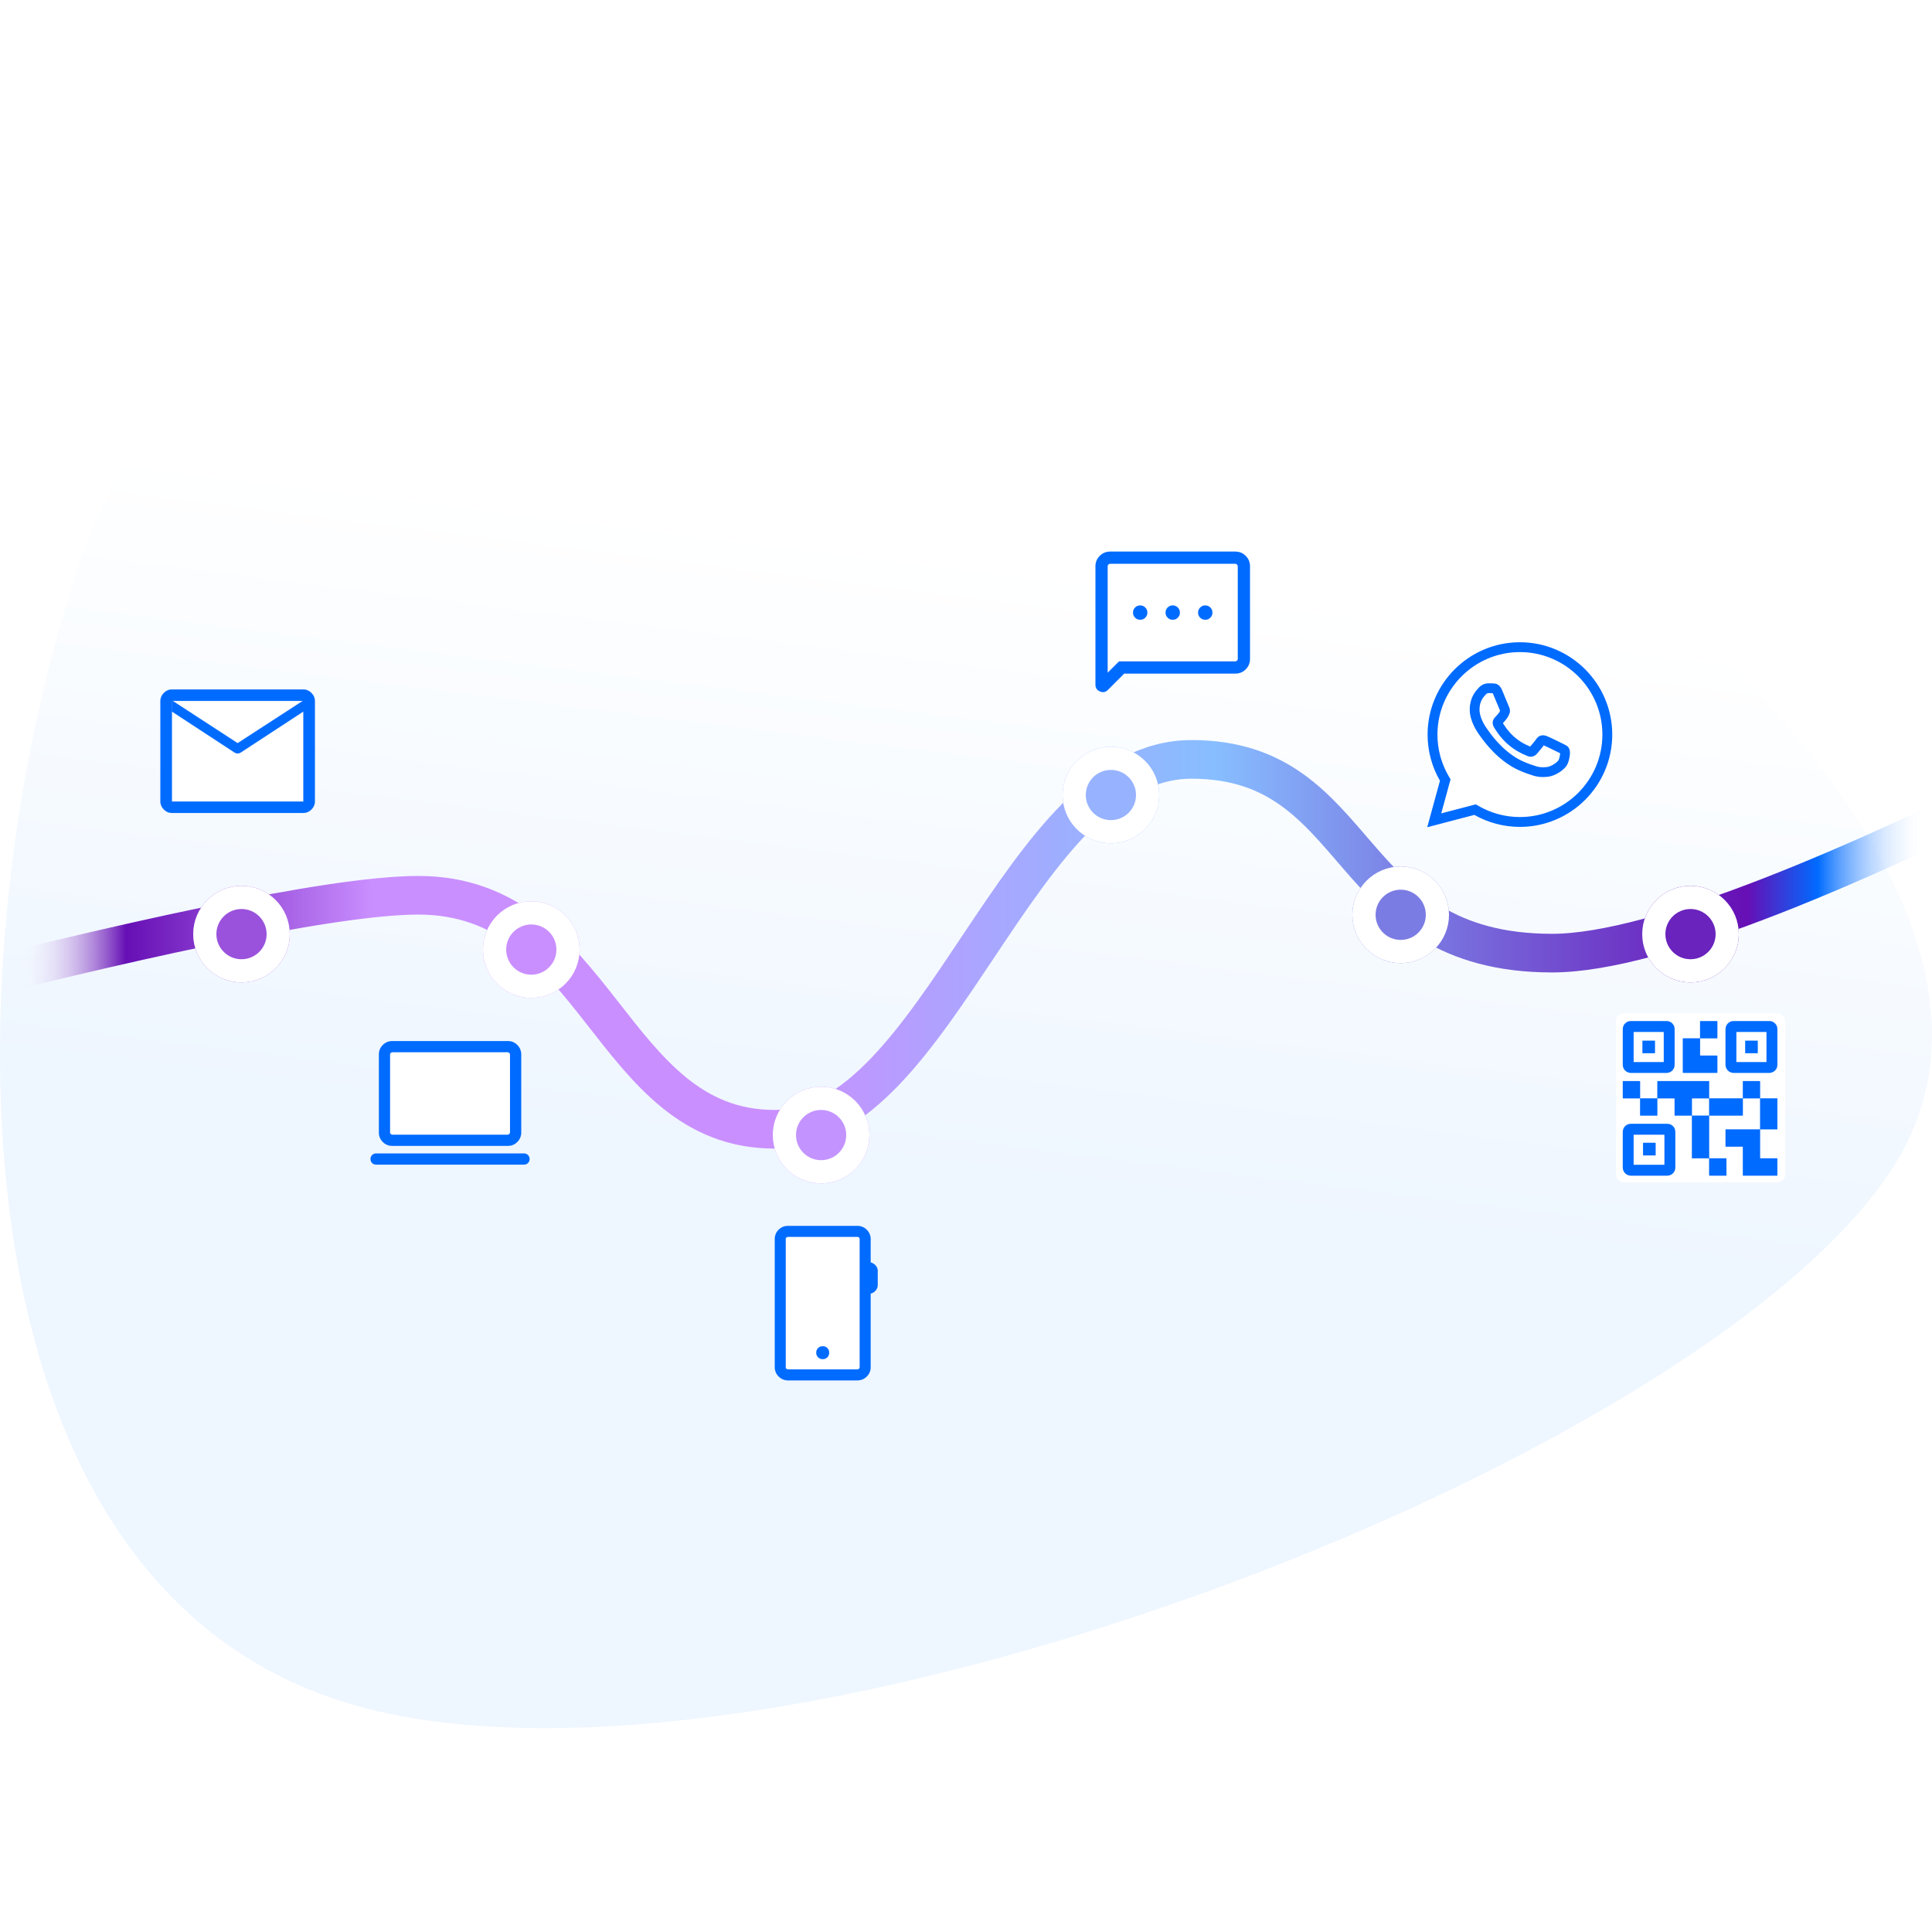<svg width="500" height="500" viewBox="0 0 500 500" fill="none" xmlns="http://www.w3.org/2000/svg">
<g clip-path="url(#clip0_813_1533)">
<path opacity="0.37" d="M22.244 141.087C-11.983 236.512 -18.005 405.284 87.357 439.942C192.719 474.6 442.51 378.671 490.48 301.208C538.45 223.746 394.842 110.703 289.523 70.59C184.205 30.477 51.386 59.796 22.244 141.087Z" fill="url(#paint0_linear_813_1533)"/>
<path d="M284.875 146L285.625 175.875L290.25 172.625L320.625 172.75L322.25 169.375L321.875 146.75L320.75 144.5L286.375 144.75L284.875 146Z" fill="white"/>
<path d="M373.875 201.125L370.875 212.625L381.625 209.625L386.875 211.875L396.375 212.375L407.875 207.75L415 198.375L416 187.125L412 176.75L400.25 168L385.75 168.5L373.5 178L370.5 191L373.875 201.125Z" fill="white"/>
<rect x="43.375" y="180.312" width="36.812" height="28.125" fill="white"/>
<rect x="418.25" y="262.25" width="43.75" height="43.75" rx="2" fill="white"/>
<rect x="100.625" y="271.5" width="32.375" height="23.25" fill="white"/>
<rect x="202.375" y="319.25" width="21.25" height="36" fill="white"/>
<path d="M287.306 142.763H319.694C320.755 142.763 321.651 143.13 322.386 143.864C323.12 144.599 323.487 145.495 323.487 146.556V170.523C323.487 171.584 323.12 172.48 322.386 173.215C321.651 173.949 320.755 174.316 319.694 174.316H290.949V174.312L290.94 174.32L286.726 178.534C286.428 178.832 286.108 179.015 285.767 179.082C285.425 179.149 285.06 179.102 284.673 178.939C284.286 178.776 283.996 178.548 283.803 178.255C283.61 177.962 283.513 177.603 283.513 177.179V146.556C283.513 145.495 283.88 144.599 284.614 143.864C285.349 143.13 286.245 142.763 287.306 142.763ZM287.306 145.896C287.14 145.896 286.988 145.965 286.852 146.102C286.759 146.194 286.7 146.293 286.67 146.398V145.908H286.646V174.116L286.667 174.095L289.61 171.184H319.694C319.86 171.184 320.012 171.114 320.148 170.978C320.285 170.841 320.354 170.689 320.354 170.523V146.556C320.354 146.39 320.285 146.238 320.148 146.102C320.012 145.965 319.86 145.896 319.694 145.896H287.306ZM295.079 156.689C295.591 156.689 296.027 156.87 296.388 157.23C296.748 157.591 296.929 158.027 296.929 158.539C296.929 159.051 296.748 159.488 296.388 159.849C296.027 160.209 295.591 160.389 295.079 160.389C294.567 160.389 294.13 160.209 293.77 159.849C293.409 159.488 293.229 159.051 293.229 158.539C293.23 158.027 293.409 157.591 293.77 157.23C294.13 156.87 294.567 156.689 295.079 156.689ZM303.5 156.689C304.012 156.689 304.448 156.87 304.809 157.23C305.169 157.591 305.35 158.027 305.35 158.539C305.35 159.051 305.169 159.488 304.809 159.849C304.448 160.209 304.012 160.389 303.5 160.389C302.988 160.389 302.552 160.209 302.191 159.849C301.831 159.488 301.65 159.051 301.65 158.539C301.65 158.027 301.831 157.591 302.191 157.23C302.552 156.87 302.988 156.689 303.5 156.689ZM311.921 156.689C312.433 156.689 312.87 156.87 313.23 157.23C313.591 157.591 313.77 158.027 313.771 158.539C313.771 159.051 313.591 159.488 313.23 159.849C312.87 160.209 312.433 160.389 311.921 160.389C311.409 160.389 310.973 160.209 310.612 159.849C310.252 159.488 310.071 159.051 310.071 158.539C310.071 158.027 310.252 157.591 310.612 157.23C310.973 156.87 311.409 156.689 311.921 156.689Z" fill="#006BFF" stroke="#006BFF" stroke-width="0.025"/>
<path d="M-116.604 283.134C-116.604 283.134 61.568 231.692 108.249 231.692C154.93 231.692 157.535 292.25 200.446 292.25C243.357 292.25 263.226 196.529 308.381 196.529C353.535 196.529 347.023 246.669 401.699 246.669C456.375 246.669 616.605 152.25 616.605 152.25" stroke="url(#paint1_linear_813_1533)" stroke-width="10"/>
<path d="M393.354 213.25C389.314 213.25 385.338 212.194 381.855 210.197L381.669 210.09L370.431 213.037L373.466 201.953L373.354 201.761C371.297 198.239 370.21 194.209 370.21 190.107C370.21 177.345 380.592 166.963 393.354 166.963C406.115 166.963 416.498 177.345 416.498 190.107C416.498 202.868 406.116 213.25 393.354 213.25ZM381.818 208.965L382.377 209.287C385.701 211.193 389.496 212.201 393.354 212.201C405.536 212.201 415.448 202.289 415.448 190.107C415.448 177.924 405.536 168.012 393.354 168.012C381.171 168.012 371.259 177.924 371.259 190.107C371.259 194.024 372.297 197.871 374.26 201.233L374.594 201.804L371.924 211.56L381.818 208.965Z" fill="#006BFF" stroke="#006BFF" stroke-width="1.5"/>
<path d="M399.332 200.35C398.629 200.35 397.819 200.263 396.946 199.986C396.007 199.688 394.954 199.333 393.615 198.755C388.8 196.675 385.311 192.392 383.66 190.024C383.617 189.961 383.587 189.918 383.57 189.895C382.829 188.906 381.116 186.329 381.116 183.63C381.116 180.774 382.547 179.247 383.158 178.595L383.267 178.479C384 177.677 384.85 177.591 385.182 177.591C385.574 177.591 385.968 177.594 386.311 177.611C386.343 177.613 386.377 177.613 386.412 177.612C386.997 177.623 387.577 177.765 388.056 178.916C388.215 179.299 388.448 179.866 388.694 180.465C389.131 181.528 389.729 182.984 389.817 183.16C389.913 183.353 390.207 183.942 389.865 184.628L389.785 184.789C389.636 185.095 389.507 185.358 389.219 185.693C389.125 185.803 389.028 185.922 388.93 186.04C388.727 186.287 388.518 186.542 388.327 186.732C388.036 187.022 388.025 187.058 388.156 187.284C388.557 187.971 389.66 189.724 391.257 191.148C393.036 192.735 394.555 193.393 395.37 193.747C395.539 193.821 395.676 193.88 395.777 193.93C396.201 194.143 396.266 194.07 396.407 193.908C396.82 193.436 397.842 192.225 398.19 191.703C398.822 190.755 399.615 191.045 400.09 191.217C400.674 191.43 403.693 192.921 404.078 193.114L404.386 193.265C404.858 193.493 405.198 193.657 405.393 193.982L405.394 193.983C405.688 194.476 405.56 195.871 405.101 197.159C404.533 198.752 401.997 200.055 400.805 200.233C400.402 200.293 399.903 200.35 399.332 200.35ZM385.182 178.62C385.03 178.62 384.496 178.66 384.026 179.173L383.908 179.299C383.336 179.91 382.145 181.181 382.145 183.63C382.145 186.019 383.714 188.372 384.389 189.272C384.414 189.307 384.452 189.36 384.505 189.435C386.094 191.714 389.443 195.832 394.024 197.81C395.32 198.37 396.345 198.715 397.258 199.005C398.635 199.443 399.855 199.334 400.654 199.214C401.697 199.059 403.755 197.872 404.132 196.813C404.561 195.612 404.546 194.709 404.5 194.499C404.423 194.424 404.157 194.296 403.94 194.191L403.619 194.034C402.875 193.661 400.21 192.356 399.738 192.183C399.231 191.999 399.21 192.029 399.046 192.273C398.63 192.899 397.471 194.255 397.183 194.585C396.529 195.333 395.805 195.094 395.317 194.85C395.23 194.806 395.11 194.755 394.962 194.69C394.156 194.34 392.476 193.612 390.574 191.915C388.867 190.393 387.694 188.531 387.269 187.801C386.728 186.874 387.319 186.285 387.603 186.003C387.757 185.849 387.95 185.615 388.137 185.387C388.238 185.263 388.34 185.139 388.439 185.024C388.641 184.788 388.724 184.617 388.862 184.336L388.945 184.168C389.027 184.003 389.014 183.854 388.897 183.619C388.8 183.424 388.377 182.398 387.743 180.855C387.498 180.258 387.266 179.692 387.107 179.311C386.827 178.637 386.647 178.637 386.418 178.64C386.364 178.641 386.311 178.641 386.26 178.638C385.932 178.623 385.557 178.62 385.182 178.62Z" fill="#006BFF" stroke="#006BFF" stroke-width="1.5"/>
<path d="M44.5 178.438H78.5C79.293 178.438 79.986 178.735 80.582 179.331C81.178 179.927 81.475 180.62 81.475 181.413V207.413C81.475 208.206 81.178 208.899 80.582 209.495C79.986 210.091 79.293 210.388 78.5 210.388H44.5C43.707 210.388 43.014 210.091 42.418 209.495C41.822 208.899 41.525 208.206 41.525 207.413V181.413C41.525 180.62 41.822 179.927 42.418 179.331C43.014 178.735 43.707 178.438 44.5 178.438ZM44.475 181.413V207.438H78.525V184.117L78.486 184.143L62.286 194.742C62.154 194.808 62.03 194.866 61.915 194.915C61.802 194.963 61.664 194.988 61.5 194.988C61.336 194.988 61.198 194.963 61.085 194.915C60.969 194.866 60.845 194.808 60.713 194.742H60.714L44.525 184.149V181.413H44.475ZM44.736 181.434L61.486 192.334L61.5 192.343L61.514 192.334L78.314 181.434L78.385 181.388H44.666L44.736 181.434Z" fill="#006BFF" stroke="#006BFF" stroke-width="0.05"/>
<g filter="url(#filter0_d_813_1533)">
<circle cx="62.5" cy="237.75" r="12.5" fill="#9A52DC"/>
<circle cx="62.5" cy="237.75" r="9.5" stroke="white" stroke-width="6"/>
</g>
<g filter="url(#filter1_d_813_1533)">
<circle cx="137.5" cy="241.75" r="12.5" fill="#CA8FFF"/>
<circle cx="137.5" cy="241.75" r="9.5" stroke="white" stroke-width="6"/>
</g>
<g filter="url(#filter2_d_813_1533)">
<circle cx="362.5" cy="232.75" r="12.5" fill="#7B7CE3"/>
<circle cx="362.5" cy="232.75" r="9.5" stroke="white" stroke-width="6"/>
</g>
<g filter="url(#filter3_d_813_1533)">
<circle cx="287.5" cy="201.75" r="12.5" fill="#97B3FF"/>
<circle cx="287.5" cy="201.75" r="9.5" stroke="white" stroke-width="6"/>
</g>
<g filter="url(#filter4_d_813_1533)">
<circle cx="212.5" cy="289.75" r="12.5" fill="#C394FF"/>
<circle cx="212.5" cy="289.75" r="9.5" stroke="white" stroke-width="6"/>
</g>
<g filter="url(#filter5_d_813_1533)">
<circle cx="437.5" cy="237.75" r="12.5" fill="#6A23BD"/>
<circle cx="437.5" cy="237.75" r="9.5" stroke="white" stroke-width="6"/>
</g>
<mask id="path-25-inside-1_813_1533" fill="white">
<path d="M442.329 304.25V299.78H446.798V304.25H442.329ZM437.859 299.78V288.719H442.329V299.78H437.859ZM455.511 292.286V284.25H459.981V292.286H455.511ZM451.042 284.25V279.781H455.511V284.25H451.042ZM424.451 288.719V284.25H428.92V288.719H424.451ZM419.981 284.25V279.781H424.451V284.25H419.981ZM439.981 268.72V264.25H444.45V268.72H439.981ZM422.78 274.86H430.59V267.049H422.78V274.86ZM419.981 275.537V266.372C419.981 265.771 420.184 265.267 420.591 264.86C420.998 264.453 421.502 264.25 422.103 264.25H431.268C431.869 264.25 432.373 264.453 432.78 264.86C433.186 265.267 433.389 265.771 433.389 266.372V275.537C433.389 276.138 433.186 276.642 432.78 277.049C432.373 277.455 431.869 277.658 431.268 277.658H422.103C421.502 277.658 420.998 277.455 420.591 277.049C420.184 276.642 419.981 276.138 419.981 275.537ZM422.78 301.451H430.771V293.64H422.78V301.451ZM419.981 302.128V292.963C419.981 292.362 420.184 291.858 420.591 291.451C420.998 291.045 421.502 290.842 422.103 290.842H431.449C432.05 290.842 432.553 291.045 432.96 291.451C433.367 291.858 433.57 292.362 433.57 292.963V302.128C433.57 302.729 433.367 303.233 432.96 303.64C432.553 304.047 432.05 304.25 431.449 304.25H422.103C421.502 304.25 420.998 304.047 420.591 303.64C420.184 303.233 419.981 302.729 419.981 302.128ZM449.371 274.86H457.182V267.049H449.371V274.86ZM446.572 275.537V266.372C446.572 265.771 446.776 265.267 447.182 264.86C447.589 264.453 448.093 264.25 448.694 264.25H457.859C458.46 264.25 458.964 264.453 459.371 264.86C459.777 265.267 459.981 265.771 459.981 266.372V275.537C459.981 276.138 459.777 276.642 459.371 277.049C458.964 277.455 458.46 277.658 457.859 277.658H448.694C448.093 277.658 447.589 277.455 447.182 277.049C446.776 276.642 446.572 276.138 446.572 275.537ZM451.042 304.25V296.755H446.572V292.286H455.511V299.78H459.981V304.25H451.042ZM442.329 288.719V284.25H451.042V288.719H442.329ZM433.389 288.719V284.25H428.92V279.781H442.329V284.25H437.859V288.719H433.389ZM435.512 277.658V268.72H439.981V273.189H444.45V277.658H435.512ZM425.06 272.579V269.329H428.31V272.579H425.06ZM425.218 299.013V295.762H428.469V299.013H425.218ZM451.652 272.579V269.329H454.902V272.579H451.652Z"/>
</mask>
<path d="M442.329 304.25V299.78H446.798V304.25H442.329ZM437.859 299.78V288.719H442.329V299.78H437.859ZM455.511 292.286V284.25H459.981V292.286H455.511ZM451.042 284.25V279.781H455.511V284.25H451.042ZM424.451 288.719V284.25H428.92V288.719H424.451ZM419.981 284.25V279.781H424.451V284.25H419.981ZM439.981 268.72V264.25H444.45V268.72H439.981ZM422.78 274.86H430.59V267.049H422.78V274.86ZM419.981 275.537V266.372C419.981 265.771 420.184 265.267 420.591 264.86C420.998 264.453 421.502 264.25 422.103 264.25H431.268C431.869 264.25 432.373 264.453 432.78 264.86C433.186 265.267 433.389 265.771 433.389 266.372V275.537C433.389 276.138 433.186 276.642 432.78 277.049C432.373 277.455 431.869 277.658 431.268 277.658H422.103C421.502 277.658 420.998 277.455 420.591 277.049C420.184 276.642 419.981 276.138 419.981 275.537ZM422.78 301.451H430.771V293.64H422.78V301.451ZM419.981 302.128V292.963C419.981 292.362 420.184 291.858 420.591 291.451C420.998 291.045 421.502 290.842 422.103 290.842H431.449C432.05 290.842 432.553 291.045 432.96 291.451C433.367 291.858 433.57 292.362 433.57 292.963V302.128C433.57 302.729 433.367 303.233 432.96 303.64C432.553 304.047 432.05 304.25 431.449 304.25H422.103C421.502 304.25 420.998 304.047 420.591 303.64C420.184 303.233 419.981 302.729 419.981 302.128ZM449.371 274.86H457.182V267.049H449.371V274.86ZM446.572 275.537V266.372C446.572 265.771 446.776 265.267 447.182 264.86C447.589 264.453 448.093 264.25 448.694 264.25H457.859C458.46 264.25 458.964 264.453 459.371 264.86C459.777 265.267 459.981 265.771 459.981 266.372V275.537C459.981 276.138 459.777 276.642 459.371 277.049C458.964 277.455 458.46 277.658 457.859 277.658H448.694C448.093 277.658 447.589 277.455 447.182 277.049C446.776 276.642 446.572 276.138 446.572 275.537ZM451.042 304.25V296.755H446.572V292.286H455.511V299.78H459.981V304.25H451.042ZM442.329 288.719V284.25H451.042V288.719H442.329ZM433.389 288.719V284.25H428.92V279.781H442.329V284.25H437.859V288.719H433.389ZM435.512 277.658V268.72H439.981V273.189H444.45V277.658H435.512ZM425.06 272.579V269.329H428.31V272.579H425.06ZM425.218 299.013V295.762H428.469V299.013H425.218ZM451.652 272.579V269.329H454.902V272.579H451.652Z" fill="#006BFF"/>
<path d="M442.329 304.25H442.304V304.275H442.329V304.25ZM446.798 299.78H446.823V299.755H446.798V299.78ZM446.798 304.25V304.275H446.823V304.25H446.798ZM437.859 299.78H437.834V299.805H437.859V299.78ZM459.981 284.25H460.006V284.225H459.981V284.25ZM459.981 292.286V292.311H460.006V292.286H459.981ZM451.042 279.781V279.756H451.017V279.781H451.042ZM455.511 279.781H455.536V279.756H455.511V279.781ZM424.451 288.719H424.426V288.744H424.451V288.719ZM428.92 288.719V288.744H428.945V288.719H428.92ZM419.981 284.25H419.956V284.275H419.981V284.25ZM419.981 279.781V279.756H419.956V279.781H419.981ZM424.451 279.781H424.476V279.756H424.451V279.781ZM439.981 264.25V264.225H439.956V264.25H439.981ZM444.45 264.25H444.475V264.225H444.45V264.25ZM444.45 268.72V268.745H444.475V268.72H444.45ZM422.78 274.86H422.755V274.885H422.78V274.86ZM430.59 274.86V274.885H430.615V274.86H430.59ZM430.59 267.049H430.615V267.024H430.59V267.049ZM422.78 267.049V267.024H422.755V267.049H422.78ZM420.591 264.86L420.609 264.878L420.609 264.878L420.591 264.86ZM432.78 277.049L432.797 277.066L432.797 277.066L432.78 277.049ZM422.78 301.451H422.755V301.476H422.78V301.451ZM430.771 301.451V301.476H430.796V301.451H430.771ZM430.771 293.64H430.796V293.615H430.771V293.64ZM422.78 293.64V293.615H422.755V293.64H422.78ZM432.96 291.451L432.978 291.434L432.978 291.434L432.96 291.451ZM420.591 303.64L420.609 303.622L420.609 303.622L420.591 303.64ZM449.371 274.86H449.346V274.885H449.371V274.86ZM457.182 274.86V274.885H457.207V274.86H457.182ZM457.182 267.049H457.207V267.024H457.182V267.049ZM449.371 267.049V267.024H449.346V267.049H449.371ZM459.371 264.86L459.353 264.878L459.353 264.878L459.371 264.86ZM447.182 277.049L447.165 277.066L447.165 277.066L447.182 277.049ZM451.042 304.25H451.017V304.275H451.042V304.25ZM451.042 296.755H451.067V296.73H451.042V296.755ZM446.572 296.755H446.547V296.78H446.572V296.755ZM446.572 292.286V292.261H446.547V292.286H446.572ZM455.511 299.78H455.486V299.805H455.511V299.78ZM459.981 299.78H460.006V299.755H459.981V299.78ZM459.981 304.25V304.275H460.006V304.25H459.981ZM451.042 288.719V288.744H451.067V288.719H451.042ZM433.389 288.719H433.364V288.744H433.389V288.719ZM433.389 284.25H433.414V284.225H433.389V284.25ZM428.92 279.781V279.756H428.895V279.781H428.92ZM442.329 279.781H442.354V279.756H442.329V279.781ZM437.859 284.25V284.225H437.834V284.25H437.859ZM435.512 277.658H435.487V277.683H435.512V277.658ZM435.512 268.72V268.695H435.487V268.72H435.512ZM439.981 273.189H439.956V273.214H439.981V273.189ZM444.45 273.189H444.475V273.164H444.45V273.189ZM444.45 277.658V277.683H444.475V277.658H444.45ZM425.06 272.579H425.035V272.604H425.06V272.579ZM425.06 269.329V269.304H425.035V269.329H425.06ZM428.31 269.329H428.335V269.304H428.31V269.329ZM428.31 272.579V272.604H428.335V272.579H428.31ZM425.218 299.013H425.193V299.038H425.218V299.013ZM425.218 295.762V295.737H425.193V295.762H425.218ZM428.469 295.762H428.494V295.737H428.469V295.762ZM428.469 299.013V299.038H428.494V299.013H428.469ZM451.652 272.579H451.627V272.604H451.652V272.579ZM451.652 269.329V269.304H451.627V269.329H451.652ZM454.902 269.329H454.927V269.304H454.902V269.329ZM454.902 272.579V272.604H454.927V272.579H454.902ZM442.329 304.25H442.354V299.78H442.329H442.304V304.25H442.329ZM442.329 299.78V299.805H446.798V299.78V299.755H442.329V299.78ZM446.798 299.78H446.773V304.25H446.798H446.823V299.78H446.798ZM446.798 304.25V304.225H442.329V304.25V304.275H446.798V304.25ZM437.859 299.78H437.884V288.719H437.859H437.834V299.78H437.859ZM437.859 288.719V288.744H442.329V288.719V288.694H437.859V288.719ZM442.329 288.719H442.304V299.78H442.329H442.354V288.719H442.329ZM442.329 299.78V299.755H437.859V299.78V299.805H442.329V299.78ZM455.511 292.286H455.536V284.25H455.511H455.486V292.286H455.511ZM455.511 284.25V284.275H459.981V284.25V284.225H455.511V284.25ZM459.981 284.25H459.956V292.286H459.981H460.006V284.25H459.981ZM459.981 292.286V292.261H455.511V292.286V292.311H459.981V292.286ZM451.042 284.25H451.067V279.781H451.042H451.017V284.25H451.042ZM451.042 279.781V279.806H455.511V279.781V279.756H451.042V279.781ZM455.511 279.781H455.486V284.25H455.511H455.536V279.781H455.511ZM455.511 284.25V284.225H451.042V284.25V284.275H455.511V284.25ZM424.451 288.719H424.476V284.25H424.451H424.426V288.719H424.451ZM424.451 284.25V284.275H428.92V284.25V284.225H424.451V284.25ZM428.92 284.25H428.895V288.719H428.92H428.945V284.25H428.92ZM428.92 288.719V288.694H424.451V288.719V288.744H428.92V288.719ZM419.981 284.25H420.006V279.781H419.981H419.956V284.25H419.981ZM419.981 279.781V279.806H424.451V279.781V279.756H419.981V279.781ZM424.451 279.781H424.426V284.25H424.451H424.476V279.781H424.451ZM424.451 284.25V284.225H419.981V284.25V284.275H424.451V284.25ZM439.981 268.72H440.006V264.25H439.981H439.956V268.72H439.981ZM439.981 264.25V264.275H444.45V264.25V264.225H439.981V264.25ZM444.45 264.25H444.425V268.72H444.45H444.475V264.25H444.45ZM444.45 268.72V268.695H439.981V268.72V268.745H444.45V268.72ZM422.78 274.86V274.885H430.59V274.86V274.835H422.78V274.86ZM430.59 274.86H430.615V267.049H430.59H430.565V274.86H430.59ZM430.59 267.049V267.024H422.78V267.049V267.074H430.59V267.049ZM422.78 267.049H422.755V274.86H422.78H422.805V267.049H422.78ZM419.981 275.537H420.006V266.372H419.981H419.956V275.537H419.981ZM419.981 266.372H420.006C420.006 265.777 420.207 265.28 420.609 264.878L420.591 264.86L420.574 264.843C420.162 265.254 419.956 265.765 419.956 266.372H419.981ZM420.591 264.86L420.609 264.878C421.011 264.476 421.508 264.275 422.103 264.275V264.25V264.225C421.496 264.225 420.985 264.431 420.574 264.843L420.591 264.86ZM422.103 264.25V264.275H431.268V264.25V264.225H422.103V264.25ZM431.268 264.25V264.275C431.862 264.275 432.36 264.476 432.762 264.878L432.78 264.86L432.797 264.843C432.385 264.431 431.875 264.225 431.268 264.225V264.25ZM432.78 264.86L432.762 264.878C433.164 265.28 433.364 265.777 433.364 266.372H433.389H433.414C433.414 265.765 433.209 265.254 432.797 264.843L432.78 264.86ZM433.389 266.372H433.364V275.537H433.389H433.414V266.372H433.389ZM433.389 275.537H433.364C433.364 276.131 433.164 276.629 432.762 277.031L432.78 277.049L432.797 277.066C433.209 276.654 433.414 276.144 433.414 275.537H433.389ZM432.78 277.049L432.762 277.031C432.36 277.433 431.862 277.633 431.268 277.633V277.658V277.683C431.875 277.683 432.385 277.478 432.797 277.066L432.78 277.049ZM431.268 277.658V277.633H422.103V277.658V277.683H431.268V277.658ZM422.103 277.658V277.633C421.508 277.633 421.011 277.433 420.609 277.031L420.591 277.049L420.574 277.066C420.985 277.478 421.496 277.683 422.103 277.683V277.658ZM420.591 277.049L420.609 277.031C420.207 276.629 420.006 276.131 420.006 275.537H419.981H419.956C419.956 276.144 420.162 276.655 420.574 277.066L420.591 277.049ZM422.78 301.451V301.476H430.771V301.451V301.426H422.78V301.451ZM430.771 301.451H430.796V293.64H430.771H430.746V301.451H430.771ZM430.771 293.64V293.615H422.78V293.64V293.665H430.771V293.64ZM422.78 293.64H422.755V301.451H422.78H422.805V293.64H422.78ZM419.981 302.128H420.006V292.963H419.981H419.956V302.128H419.981ZM419.981 292.963H420.006C420.006 292.369 420.207 291.871 420.609 291.469L420.591 291.451L420.574 291.434C420.162 291.845 419.956 292.356 419.956 292.963H419.981ZM420.591 291.451L420.609 291.469C421.011 291.067 421.508 290.867 422.103 290.867V290.842V290.817C421.496 290.817 420.985 291.022 420.574 291.434L420.591 291.451ZM422.103 290.842V290.867H431.449V290.842V290.817H422.103V290.842ZM431.449 290.842V290.867C432.043 290.867 432.541 291.067 432.943 291.469L432.96 291.451L432.978 291.434C432.566 291.022 432.056 290.817 431.449 290.817V290.842ZM432.96 291.451L432.943 291.469C433.344 291.871 433.545 292.369 433.545 292.963H433.57H433.595C433.595 292.356 433.39 291.846 432.978 291.434L432.96 291.451ZM433.57 292.963H433.545V302.128H433.57H433.595V292.963H433.57ZM433.57 302.128H433.545C433.545 302.723 433.344 303.22 432.943 303.622L432.96 303.64L432.978 303.657C433.39 303.246 433.595 302.735 433.595 302.128H433.57ZM432.96 303.64L432.943 303.622C432.541 304.024 432.043 304.225 431.449 304.225V304.25V304.275C432.056 304.275 432.566 304.069 432.978 303.657L432.96 303.64ZM431.449 304.25V304.225H422.103V304.25V304.275H431.449V304.25ZM422.103 304.25V304.225C421.508 304.225 421.011 304.024 420.609 303.622L420.591 303.64L420.574 303.657C420.985 304.069 421.496 304.275 422.103 304.275V304.25ZM420.591 303.64L420.609 303.622C420.207 303.22 420.006 302.723 420.006 302.128H419.981H419.956C419.956 302.735 420.162 303.246 420.574 303.657L420.591 303.64ZM449.371 274.86V274.885H457.182V274.86V274.835H449.371V274.86ZM457.182 274.86H457.207V267.049H457.182H457.157V274.86H457.182ZM457.182 267.049V267.024H449.371V267.049V267.074H457.182V267.049ZM449.371 267.049H449.346V274.86H449.371H449.396V267.049H449.371ZM446.572 275.537H446.597V266.372H446.572H446.547V275.537H446.572ZM446.572 266.372H446.597C446.597 265.777 446.798 265.28 447.2 264.878L447.182 264.86L447.165 264.843C446.753 265.254 446.547 265.765 446.547 266.372H446.572ZM447.182 264.86L447.2 264.878C447.602 264.476 448.099 264.275 448.694 264.275V264.25V264.225C448.087 264.225 447.576 264.431 447.165 264.843L447.182 264.86ZM448.694 264.25V264.275H457.859V264.25V264.225H448.694V264.25ZM457.859 264.25V264.275C458.454 264.275 458.951 264.476 459.353 264.878L459.371 264.86L459.388 264.843C458.977 264.431 458.466 264.225 457.859 264.225V264.25ZM459.371 264.86L459.353 264.878C459.755 265.28 459.956 265.777 459.956 266.372H459.981H460.006C460.006 265.765 459.8 265.254 459.388 264.843L459.371 264.86ZM459.981 266.372H459.956V275.537H459.981H460.006V266.372H459.981ZM459.981 275.537H459.956C459.956 276.131 459.755 276.629 459.353 277.031L459.371 277.049L459.388 277.066C459.8 276.655 460.006 276.144 460.006 275.537H459.981ZM459.371 277.049L459.353 277.031C458.951 277.433 458.454 277.633 457.859 277.633V277.658V277.683C458.466 277.683 458.977 277.478 459.388 277.066L459.371 277.049ZM457.859 277.658V277.633H448.694V277.658V277.683H457.859V277.658ZM448.694 277.658V277.633C448.099 277.633 447.602 277.433 447.2 277.031L447.182 277.049L447.165 277.066C447.576 277.478 448.087 277.683 448.694 277.683V277.658ZM447.182 277.049L447.2 277.031C446.798 276.629 446.597 276.131 446.597 275.537H446.572H446.547C446.547 276.144 446.753 276.654 447.165 277.066L447.182 277.049ZM451.042 304.25H451.067V296.755H451.042H451.017V304.25H451.042ZM451.042 296.755V296.73H446.572V296.755V296.78H451.042V296.755ZM446.572 296.755H446.597V292.286H446.572H446.547V296.755H446.572ZM446.572 292.286V292.311H455.511V292.286V292.261H446.572V292.286ZM455.511 292.286H455.486V299.78H455.511H455.536V292.286H455.511ZM455.511 299.78V299.805H459.981V299.78V299.755H455.511V299.78ZM459.981 299.78H459.956V304.25H459.981H460.006V299.78H459.981ZM459.981 304.25V304.225H451.042V304.25V304.275H459.981V304.25ZM442.329 288.719H442.354V284.25H442.329H442.304V288.719H442.329ZM442.329 284.25V284.275H451.042V284.25V284.225H442.329V284.25ZM451.042 284.25H451.017V288.719H451.042H451.067V284.25H451.042ZM451.042 288.719V288.694H442.329V288.719V288.744H451.042V288.719ZM433.389 288.719H433.414V284.25H433.389H433.364V288.719H433.389ZM433.389 284.25V284.225H428.92V284.25V284.275H433.389V284.25ZM428.92 284.25H428.945V279.781H428.92H428.895V284.25H428.92ZM428.92 279.781V279.806H442.329V279.781V279.756H428.92V279.781ZM442.329 279.781H442.304V284.25H442.329H442.354V279.781H442.329ZM442.329 284.25V284.225H437.859V284.25V284.275H442.329V284.25ZM437.859 284.25H437.834V288.719H437.859H437.884V284.25H437.859ZM437.859 288.719V288.694H433.389V288.719V288.744H437.859V288.719ZM435.512 277.658H435.537V268.72H435.512H435.487V277.658H435.512ZM435.512 268.72V268.745H439.981V268.72V268.695H435.512V268.72ZM439.981 268.72H439.956V273.189H439.981H440.006V268.72H439.981ZM439.981 273.189V273.214H444.45V273.189V273.164H439.981V273.189ZM444.45 273.189H444.425V277.658H444.45H444.475V273.189H444.45ZM444.45 277.658V277.633H435.512V277.658V277.683H444.45V277.658ZM425.06 272.579H425.085V269.329H425.06H425.035V272.579H425.06ZM425.06 269.329V269.354H428.31V269.329V269.304H425.06V269.329ZM428.31 269.329H428.285V272.579H428.31H428.335V269.329H428.31ZM428.31 272.579V272.554H425.06V272.579V272.604H428.31V272.579ZM425.218 299.013H425.243V295.762H425.218H425.193V299.013H425.218ZM425.218 295.762V295.787H428.469V295.762V295.737H425.218V295.762ZM428.469 295.762H428.444V299.013H428.469H428.494V295.762H428.469ZM428.469 299.013V298.988H425.218V299.013V299.038H428.469V299.013ZM451.652 272.579H451.677V269.329H451.652H451.627V272.579H451.652ZM451.652 269.329V269.354H454.902V269.329V269.304H451.652V269.329ZM454.902 269.329H454.877V272.579H454.902H454.927V269.329H454.902ZM454.902 272.579V272.554H451.652V272.579V272.604H454.902V272.579Z" fill="#006BFF" mask="url(#path-25-inside-1_813_1533)"/>
<path d="M97.339 298.517H135.604C136.014 298.517 136.357 298.655 136.633 298.931C136.909 299.206 137.047 299.549 137.047 299.959C137.047 300.368 136.909 300.711 136.633 300.986C136.357 301.262 136.014 301.4 135.604 301.4H97.339C96.93 301.4 96.588 301.262 96.311 300.986C96.036 300.711 95.898 300.368 95.897 299.959C95.897 299.549 96.036 299.206 96.311 298.931C96.588 298.655 96.93 298.517 97.339 298.517ZM101.554 269.426H131.391C132.367 269.426 133.193 269.764 133.869 270.44C134.545 271.117 134.884 271.943 134.884 272.919V293.059C134.884 294.035 134.545 294.861 133.869 295.537C133.193 296.213 132.367 296.552 131.391 296.552H101.554C100.577 296.552 99.751 296.213 99.074 295.537C98.398 294.861 98.061 294.035 98.061 293.059V272.919C98.061 271.943 98.398 271.117 99.074 270.44C99.751 269.764 100.577 269.426 101.554 269.426ZM101.554 272.31C101.439 272.31 101.331 272.346 101.231 272.417L101.135 272.5C101.052 272.582 100.999 272.672 100.97 272.766V272.322H100.944V293.655H100.97V293.211C100.998 293.306 101.052 293.396 101.135 293.479C101.261 293.604 101.401 293.668 101.554 293.668H131.391C131.544 293.668 131.684 293.604 131.81 293.479C131.936 293.352 132 293.212 132 293.059V272.919C132 272.804 131.964 272.696 131.893 272.597L131.81 272.5C131.684 272.374 131.544 272.31 131.391 272.31H101.554Z" fill="#006BFF" stroke="#006BFF" stroke-width="0.025"/>
<path d="M203.943 317.263H221.892C222.838 317.263 223.646 317.597 224.316 318.268C224.987 318.938 225.322 319.747 225.322 320.693V326.718L225.332 326.72C225.852 326.856 226.286 327.128 226.634 327.535C226.981 327.942 227.154 328.414 227.154 328.953V332.543C227.154 333.082 226.981 333.555 226.634 333.962C226.286 334.369 225.852 334.64 225.332 334.776L225.322 334.779V353.807C225.322 354.753 224.987 355.562 224.316 356.232C223.646 356.903 222.838 357.237 221.892 357.237H203.943C202.997 357.237 202.188 356.903 201.518 356.232C200.847 355.562 200.513 354.753 200.513 353.807V320.693C200.513 319.734 200.845 318.923 201.509 318.259C202.173 317.595 202.984 317.263 203.943 317.263ZM203.943 320.095C203.769 320.095 203.625 320.15 203.513 320.263C203.442 320.334 203.396 320.418 203.37 320.514V320.107H203.345V354.393H203.37V353.983C203.396 354.08 203.441 354.166 203.513 354.237C203.625 354.35 203.769 354.405 203.943 354.405H221.892C222.065 354.405 222.21 354.35 222.322 354.237C222.435 354.125 222.49 353.981 222.49 353.807V320.693C222.49 320.519 222.435 320.375 222.322 320.263C222.21 320.15 222.065 320.095 221.892 320.095H203.943ZM212.918 348.398C213.393 348.399 213.791 348.558 214.11 348.878C214.43 349.198 214.59 349.595 214.59 350.07C214.59 350.546 214.43 350.943 214.11 351.263C213.791 351.582 213.393 351.743 212.918 351.743C212.442 351.743 212.044 351.582 211.725 351.263C211.405 350.943 211.245 350.546 211.245 350.07C211.245 349.595 211.405 349.198 211.725 348.878C212.044 348.558 212.442 348.398 212.918 348.398Z" fill="#006BFF" stroke="#006BFF" stroke-width="0.025"/>
</g>
<defs>
<filter id="filter0_d_813_1533" x="46" y="225.25" width="33" height="33" filterUnits="userSpaceOnUse" color-interpolation-filters="sRGB">
<feFlood flood-opacity="0" result="BackgroundImageFix"/>
<feColorMatrix in="SourceAlpha" type="matrix" values="0 0 0 0 0 0 0 0 0 0 0 0 0 0 0 0 0 0 127 0" result="hardAlpha"/>
<feOffset dy="4"/>
<feGaussianBlur stdDeviation="2"/>
<feComposite in2="hardAlpha" operator="out"/>
<feColorMatrix type="matrix" values="0 0 0 0 0 0 0 0 0 0 0 0 0 0 0 0 0 0 0.25 0"/>
<feBlend mode="normal" in2="BackgroundImageFix" result="effect1_dropShadow_813_1533"/>
<feBlend mode="normal" in="SourceGraphic" in2="effect1_dropShadow_813_1533" result="shape"/>
</filter>
<filter id="filter1_d_813_1533" x="121" y="229.25" width="33" height="33" filterUnits="userSpaceOnUse" color-interpolation-filters="sRGB">
<feFlood flood-opacity="0" result="BackgroundImageFix"/>
<feColorMatrix in="SourceAlpha" type="matrix" values="0 0 0 0 0 0 0 0 0 0 0 0 0 0 0 0 0 0 127 0" result="hardAlpha"/>
<feOffset dy="4"/>
<feGaussianBlur stdDeviation="2"/>
<feComposite in2="hardAlpha" operator="out"/>
<feColorMatrix type="matrix" values="0 0 0 0 0 0 0 0 0 0 0 0 0 0 0 0 0 0 0.25 0"/>
<feBlend mode="normal" in2="BackgroundImageFix" result="effect1_dropShadow_813_1533"/>
<feBlend mode="normal" in="SourceGraphic" in2="effect1_dropShadow_813_1533" result="shape"/>
</filter>
<filter id="filter2_d_813_1533" x="346" y="220.25" width="33" height="33" filterUnits="userSpaceOnUse" color-interpolation-filters="sRGB">
<feFlood flood-opacity="0" result="BackgroundImageFix"/>
<feColorMatrix in="SourceAlpha" type="matrix" values="0 0 0 0 0 0 0 0 0 0 0 0 0 0 0 0 0 0 127 0" result="hardAlpha"/>
<feOffset dy="4"/>
<feGaussianBlur stdDeviation="2"/>
<feComposite in2="hardAlpha" operator="out"/>
<feColorMatrix type="matrix" values="0 0 0 0 0 0 0 0 0 0 0 0 0 0 0 0 0 0 0.25 0"/>
<feBlend mode="normal" in2="BackgroundImageFix" result="effect1_dropShadow_813_1533"/>
<feBlend mode="normal" in="SourceGraphic" in2="effect1_dropShadow_813_1533" result="shape"/>
</filter>
<filter id="filter3_d_813_1533" x="271" y="189.25" width="33" height="33" filterUnits="userSpaceOnUse" color-interpolation-filters="sRGB">
<feFlood flood-opacity="0" result="BackgroundImageFix"/>
<feColorMatrix in="SourceAlpha" type="matrix" values="0 0 0 0 0 0 0 0 0 0 0 0 0 0 0 0 0 0 127 0" result="hardAlpha"/>
<feOffset dy="4"/>
<feGaussianBlur stdDeviation="2"/>
<feComposite in2="hardAlpha" operator="out"/>
<feColorMatrix type="matrix" values="0 0 0 0 0 0 0 0 0 0 0 0 0 0 0 0 0 0 0.25 0"/>
<feBlend mode="normal" in2="BackgroundImageFix" result="effect1_dropShadow_813_1533"/>
<feBlend mode="normal" in="SourceGraphic" in2="effect1_dropShadow_813_1533" result="shape"/>
</filter>
<filter id="filter4_d_813_1533" x="196" y="277.25" width="33" height="33" filterUnits="userSpaceOnUse" color-interpolation-filters="sRGB">
<feFlood flood-opacity="0" result="BackgroundImageFix"/>
<feColorMatrix in="SourceAlpha" type="matrix" values="0 0 0 0 0 0 0 0 0 0 0 0 0 0 0 0 0 0 127 0" result="hardAlpha"/>
<feOffset dy="4"/>
<feGaussianBlur stdDeviation="2"/>
<feComposite in2="hardAlpha" operator="out"/>
<feColorMatrix type="matrix" values="0 0 0 0 0 0 0 0 0 0 0 0 0 0 0 0 0 0 0.25 0"/>
<feBlend mode="normal" in2="BackgroundImageFix" result="effect1_dropShadow_813_1533"/>
<feBlend mode="normal" in="SourceGraphic" in2="effect1_dropShadow_813_1533" result="shape"/>
</filter>
<filter id="filter5_d_813_1533" x="421" y="225.25" width="33" height="33" filterUnits="userSpaceOnUse" color-interpolation-filters="sRGB">
<feFlood flood-opacity="0" result="BackgroundImageFix"/>
<feColorMatrix in="SourceAlpha" type="matrix" values="0 0 0 0 0 0 0 0 0 0 0 0 0 0 0 0 0 0 127 0" result="hardAlpha"/>
<feOffset dy="4"/>
<feGaussianBlur stdDeviation="2"/>
<feComposite in2="hardAlpha" operator="out"/>
<feColorMatrix type="matrix" values="0 0 0 0 0 0 0 0 0 0 0 0 0 0 0 0 0 0 0.25 0"/>
<feBlend mode="normal" in2="BackgroundImageFix" result="effect1_dropShadow_813_1533"/>
<feBlend mode="normal" in="SourceGraphic" in2="effect1_dropShadow_813_1533" result="shape"/>
</filter>
<linearGradient id="paint0_linear_813_1533" x1="229.654" y1="423.59" x2="301.669" y2="-157.001" gradientUnits="userSpaceOnUse">
<stop stop-color="#D1E6FF"/>
<stop offset="0.21" stop-color="#D1E6FF"/>
<stop offset="0.486" stop-color="white"/>
<stop offset="0.856" stop-color="white"/>
</linearGradient>
<linearGradient id="paint1_linear_813_1533" x1="-11.116" y1="257.087" x2="521.535" y2="257.087" gradientUnits="userSpaceOnUse">
<stop offset="0.03" stop-color="white" stop-opacity="0"/>
<stop offset="0.082" stop-color="#660FB5"/>
<stop offset="0.202" stop-color="#CA8FFF"/>
<stop offset="0.394" stop-color="#CA8FFF"/>
<stop offset="0.611" stop-color="#87BEFF"/>
<stop offset="0.87" stop-color="#660FB5"/>
<stop offset="0.904" stop-color="#006BFF"/>
<stop offset="0.957" stop-color="white" stop-opacity="0"/>
</linearGradient>
<clipPath id="clip0_813_1533">
<rect width="500" height="500" fill="white"/>
</clipPath>
</defs>
</svg>
